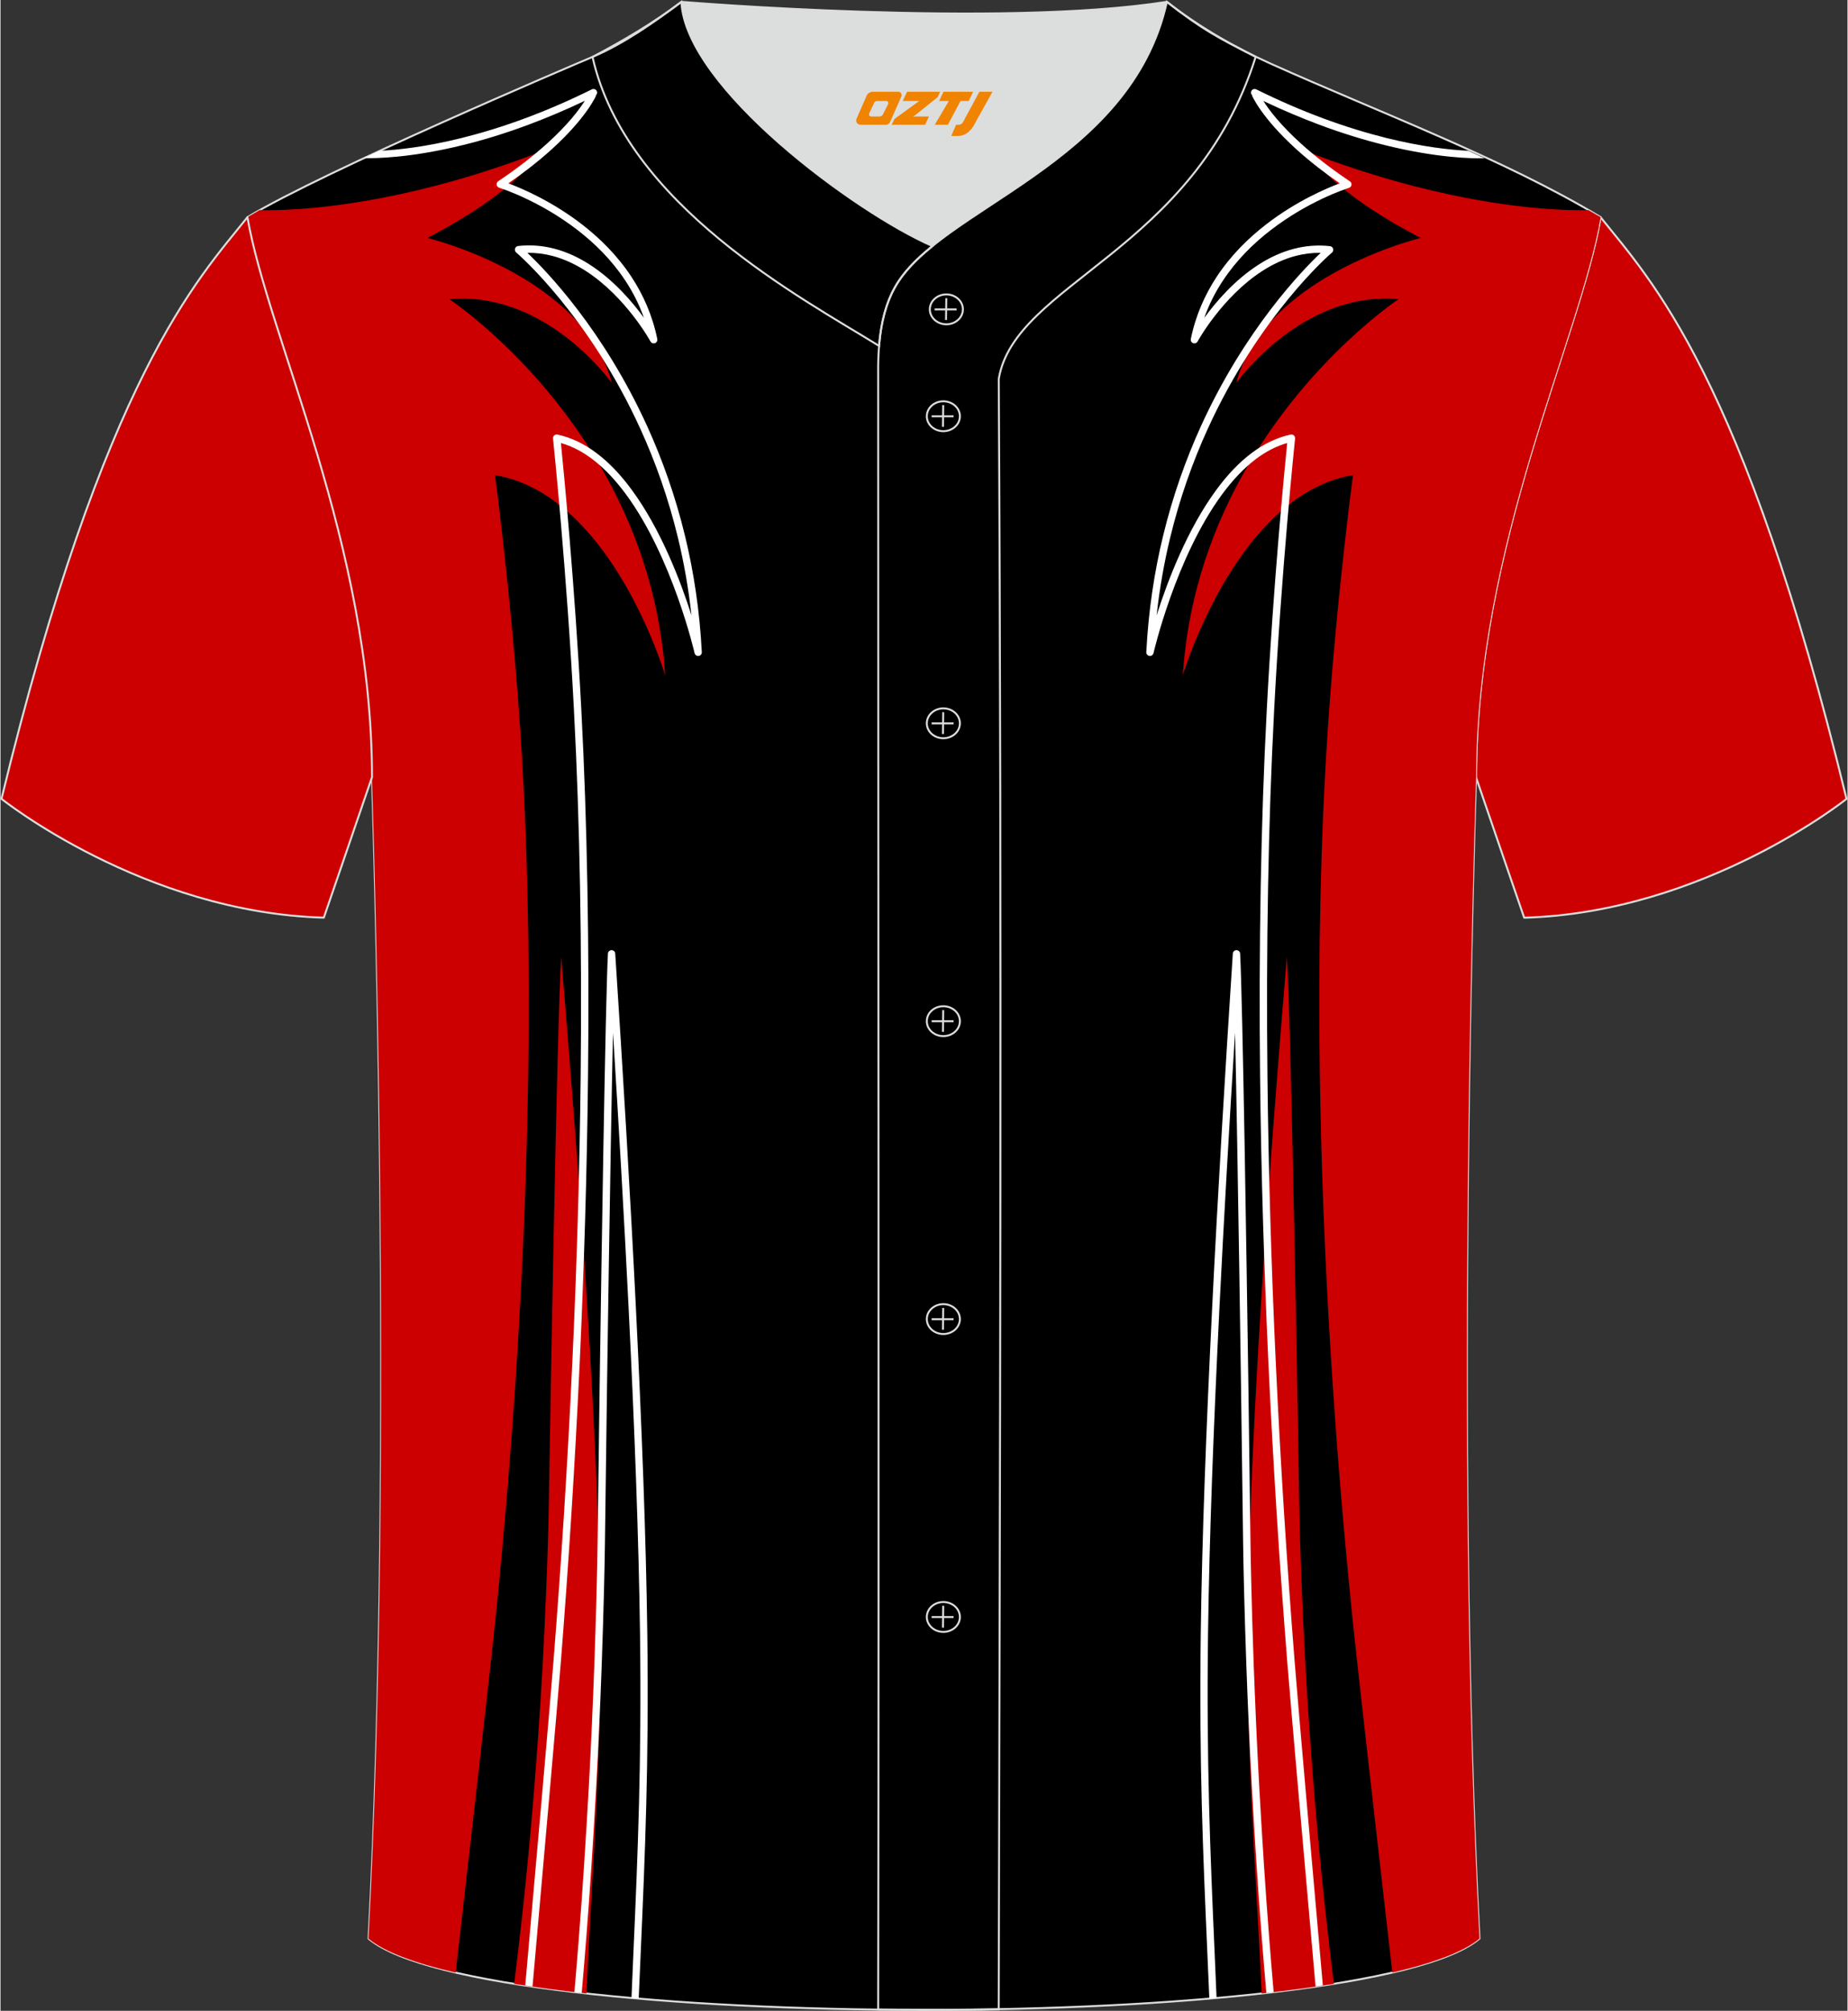 <?xml version="1.0" encoding="utf-8"?>
<!-- Generator: Adobe Illustrator 24.0.1, SVG Export Plug-In . SVG Version: 6.00 Build 0)  -->
<svg xmlns="http://www.w3.org/2000/svg" xmlns:xlink="http://www.w3.org/1999/xlink" version="1.1" id="图层_1" x="0px" y="0px" width="380.86px" height="414.34px" viewBox="0 0 380.8 414.5" enable-background="new 0 0 380.8 414.5" xml:space="preserve">
<rect x="0" y="0" width="380.8" height="414.5" fill="#333333" stroke="none"/>
<path fill-rule="evenodd" clip-rule="evenodd" fill="#CC0000" stroke="#DCDDDD" stroke-width="0.401" stroke-linecap="round" stroke-linejoin="round" stroke-miterlimit="22.926" d="  M329.89,44.78c10.28,12.86,29.46,32.55,50.71,119.9c0,0-29.29,23.45-66.46,24.49c0,0-7.19-20.9-9.93-28.95  C304.21,112.26,325.6,69.63,329.89,44.78z"/>
<path fill-rule="evenodd" clip-rule="evenodd" stroke="#DCDDDD" stroke-width="0.401" stroke-linecap="round" stroke-linejoin="round" stroke-miterlimit="22.926" d="  M75.89,399.62c5.4-101.74,0.7-239.41,0.7-239.41c0-47.97-21.4-90.58-25.68-115.43c15.82-9.55,66.94-31.27,71.13-33.04  c6.4-2.7,12.79-7.19,18.34-11.36c0,0,65.63,5.43,100.09,0c6.47,5.05,13.95,9.4,21.48,12.78c21.91,9.84,48.19,19.68,67.95,31.61  c-4.3,24.85-25.68,67.47-25.68,115.43c0,0-4.69,137.66,0.7,239.41C281.69,419.2,99.12,419.2,75.89,399.62z"/>
<g>
	<g>
		<path fill-rule="evenodd" clip-rule="evenodd" fill="#CC0000" d="M53.43,43.31c2.14,0.07,11.2,0.18,25.14-2.5    c8.99-1.73,20.02-4.62,32.53-9.43c0,0-2.09,4.16-10.95,10.39c-3.13,2.2-7.12,4.66-12.15,7.28c0,0,9.87,2.36,19.67,8.24    c7.9,4.74,15.76,11.76,18.37,21.68c0,0-6.16-8.73-16.36-13.84C104.8,62.7,99,61.09,92.51,61.65c0,0,17.95,11.84,31.1,34.33    c6.79,11.61,12.31,26.06,13.42,43.19c0,0-5.51-18.56-17.2-30.87c-4.87-5.13-10.81-9.18-17.88-10.36c0,0,3.37,25.12,5.19,52.33    c1.52,22.69,1.99,46.53,1.66,70.61c-0.53,38.19-3.09,76.97-6.73,112.63c-1.12,10.94-5.99,53.62-8.23,73.11    c-8.47-1.96-14.75-4.29-17.97-7c5.4-101.74,0.7-239.41,0.7-239.41c0-47.97-21.4-90.58-25.68-115.43    C51.67,44.32,52.52,43.83,53.43,43.31z"/>
		<path fill-rule="evenodd" clip-rule="evenodd" fill="#CC0000" d="M120.8,410.92c1.29-28.67,3.33-48.72,2.75-82.8    c-0.61-36.22-4.22-86.36-7.95-130.89c-0.87,12.88-2.39,101.16-2.56,113.35c-0.1,7.05-0.76,27.32-2.19,47.31    c-1.26,17.63-2.68,32.86-4.95,51.05C110.52,409.67,115.51,410.34,120.8,410.92z"/>
	</g>
	<g>
		<g>
			<path fill-rule="evenodd" clip-rule="evenodd" fill="#FFFFFF" d="M78.21,31.08c3.59-0.17,9.34-0.77,16.81-2.62     c3.99-0.99,8.46-2.33,13.34-4.15c4.22-1.57,8.75-3.51,13.56-5.89c0.37-0.18,0.83-0.03,1.01,0.34c0.1,0.21,0.1,0.45,0.01,0.64     c-0.14,0.34-2.08,4.84-9.29,11.37c-1.33,1.21-2.83,2.47-4.5,3.77c-1.34,1.04-2.82,2.13-4.45,3.25c2.73,1.02,8.96,3.66,15.15,8.44     c3.66,2.82,7.31,6.4,10.23,10.83c2.41,3.67,4.33,7.92,5.33,12.82c0.08,0.41-0.18,0.81-0.59,0.89c-0.33,0.07-0.66-0.09-0.81-0.38     l0,0c-0.01-0.03-5.03-9.18-13.35-14.54c-2.1-1.35-4.4-2.45-6.87-3.1c-1.64-0.43-3.37-0.66-5.16-0.63     c3.91,3.71,15.67,15.87,24.73,35.8c3.03,6.67,5.76,14.23,7.79,22.63c1.77,7.32,3,15.29,3.44,23.88c0.02,0.42-0.3,0.77-0.72,0.79     c-0.37,0.02-0.69-0.24-0.77-0.59h0c-0.01-0.06-4.54-19.71-14.17-32.77c-2.1-2.84-4.44-5.37-7.02-7.3     c-1.98-1.48-4.11-2.6-6.37-3.24c0.53,5.25,2.87,29.22,4.21,54.98c0.62,11.85,1.03,24.02,1.25,36.39     c0.24,12.92,0.27,26.05,0.13,39.24c-0.21,19.71-0.82,39.54-1.72,59.07c-0.98,21.08-2.31,41.78-3.88,61.54     c-0.78,9.78-3.8,43.96-5.84,66.94c-0.5-0.07-1-0.15-1.5-0.22c2.03-22.89,5.03-56.83,5.82-66.84c1.57-19.81,2.9-40.5,3.88-61.49     c0.91-19.54,1.51-39.36,1.72-59.02c0.14-13.18,0.11-26.29-0.13-39.2c-0.22-12.31-0.63-24.46-1.25-36.34     c-1.48-28.5-4.19-54.77-4.31-55.93c-0.01-0.09-0.01-0.18,0.01-0.28c0.09-0.41,0.49-0.67,0.9-0.58c2.88,0.62,5.54,1.94,7.98,3.76     c2.71,2.02,5.15,4.65,7.33,7.62c6.02,8.17,10.08,18.84,12.32,25.88c-0.62-5.62-1.57-10.94-2.78-15.95     c-2-8.29-4.7-15.76-7.7-22.36c-10.7-23.55-25.16-36.05-25.65-36.48c-0.15-0.12-0.25-0.3-0.27-0.5c-0.05-0.42,0.25-0.79,0.67-0.84     c2.62-0.29,5.11-0.06,7.45,0.55c2.65,0.69,5.1,1.86,7.31,3.29c4.97,3.2,8.8,7.7,11.16,10.95c-0.99-2.8-2.3-5.34-3.82-7.64     c-2.81-4.27-6.34-7.73-9.89-10.46c-7.74-5.98-15.5-8.5-16.08-8.69c-0.17-0.05-0.33-0.15-0.44-0.31     c-0.23-0.35-0.14-0.82,0.21-1.05c2.06-1.38,3.92-2.73,5.6-4.04c1.68-1.31,3.15-2.54,4.42-3.69c4.3-3.88,6.63-6.97,7.82-8.84     c-4.06,1.93-7.93,3.55-11.57,4.91c-4.95,1.85-9.47,3.21-13.51,4.2c-10.7,2.65-17.99,2.77-20.54,2.71     C75.95,32.13,77.07,31.6,78.21,31.08L78.21,31.08z M122.94,19.41l-0.36,0.37C122.75,19.7,122.87,19.57,122.94,19.41z"/>
		</g>
		<path fill-rule="evenodd" clip-rule="evenodd" fill="#FFFFFF" d="M130.09,411.85c0.14-3.24,0.28-6.41,0.41-9.54    c0.88-20.16,1.7-38.84,1.35-65.57c-0.26-19.36-1.13-42.47-2.33-66.7c-0.93-18.77-2.06-38.23-3.24-57.15    c-0.15,6.57-0.3,14.5-0.45,23.04c-0.57,32.48-1.12,73.73-1.21,82.03c-0.05,4.45-0.26,13.77-0.66,25.03    c-0.28,7.94-0.67,16.83-1.16,25.65c-0.6,10.73-1.23,20.62-2.02,30.69c-0.29,3.77-0.61,7.59-0.95,11.49    c-0.5-0.06-1.01-0.11-1.51-0.17c0.34-3.87,0.65-7.66,0.94-11.43c0.79-10.12,1.42-19.99,2.02-30.66    c0.49-8.85,0.87-17.72,1.16-25.62c0.4-11.27,0.61-20.57,0.66-24.99c0.09-8.3,0.64-49.57,1.21-82.04    c0.33-18.57,0.66-34.26,0.92-39.3c0-0.39,0.31-0.72,0.71-0.75c0.42-0.03,0.78,0.29,0.8,0.71c1.55,23.81,3.08,49.14,4.28,73.4    c1.2,24.22,2.08,47.34,2.33,66.75c0.35,26.79-0.47,45.48-1.35,65.65c-0.14,3.15-0.28,6.34-0.42,9.6    C131.09,411.94,130.59,411.9,130.09,411.85z"/>
	</g>
</g>
<path fill-rule="evenodd" clip-rule="evenodd" fill="none" stroke="#DCDDDD" stroke-width="0.401" stroke-miterlimit="22.926" d="  M140.38,0.39c-5.9,4.42-11.8,7.9-18.32,11.35c6.84,30.55,43.29,49.79,59.07,59.56c0.43-5.18,1.57-9.01,3.21-11.96  c1.68-3.07,4.41-5.87,7.8-8.62C176.35,43.85,141.26,18.04,140.38,0.39z"/>
<path fill-rule="evenodd" clip-rule="evenodd" fill="#DCDDDD" d="M192.17,50.71c14.83-11.99,42.18-22.85,48.3-50.33  c-34.47,5.43-100.09,0-100.09,0C141.26,18.04,176.36,43.85,192.17,50.71z"/>
<path fill-rule="evenodd" clip-rule="evenodd" fill="none" stroke="#DCDDDD" stroke-width="0.401" stroke-miterlimit="22.926" d="  M258.78,11.73c-7.75-4-10.65-5.37-18.31-11.35c-7.51,33.77-47.12,42.44-56.12,58.94c-2.06,3.7-3.32,8.78-3.4,16.15  c0,112.96,0.19,225.81,0,338.77c8.38,0,16.47,0.13,24.85-0.03c0.26-111.96,0.66-224.15,0.01-336.09  C209.09,58.28,246.08,51.92,258.78,11.73z"/>
<g>
	<g>
		
			<path fill-rule="evenodd" clip-rule="evenodd" fill="none" stroke="#DCDDDD" stroke-width="0.401" stroke-miterlimit="22.926" d="    M195.01,66.85c1.88,0,3.41-1.38,3.41-3.08c0-1.71-1.54-3.08-3.41-3.08c-1.88,0-3.41,1.38-3.41,3.08    C191.6,65.47,193.13,66.85,195.01,66.85z"/>
		
			<line fill-rule="evenodd" clip-rule="evenodd" fill="none" stroke="#DCDDDD" stroke-width="0.401" stroke-miterlimit="22.926" x1="195" y1="61.47" x2="194.94" y2="65.96"/>
		
			<line fill-rule="evenodd" clip-rule="evenodd" fill="none" stroke="#DCDDDD" stroke-width="0.401" stroke-miterlimit="22.926" x1="192.59" y1="63.78" x2="197.13" y2="63.78"/>
	</g>
	<g>
		
			<path fill-rule="evenodd" clip-rule="evenodd" fill="none" stroke="#DCDDDD" stroke-width="0.401" stroke-miterlimit="22.926" d="    M194.39,88.88c1.88,0,3.41-1.38,3.41-3.08c0-1.7-1.54-3.08-3.41-3.08c-1.88,0-3.41,1.38-3.41,3.08    C190.97,87.5,192.5,88.88,194.39,88.88z"/>
		
			<line fill-rule="evenodd" clip-rule="evenodd" fill="none" stroke="#DCDDDD" stroke-width="0.401" stroke-miterlimit="22.926" x1="194.36" y1="83.51" x2="194.31" y2="87.99"/>
		
			<line fill-rule="evenodd" clip-rule="evenodd" fill="none" stroke="#DCDDDD" stroke-width="0.401" stroke-miterlimit="22.926" x1="191.97" y1="85.81" x2="196.5" y2="85.81"/>
	</g>
	<g>
		
			<path fill-rule="evenodd" clip-rule="evenodd" fill="none" stroke="#DCDDDD" stroke-width="0.401" stroke-miterlimit="22.926" d="    M194.39,152.18c1.88,0,3.41-1.38,3.41-3.08c0-1.7-1.54-3.08-3.41-3.08c-1.88,0-3.41,1.38-3.41,3.08    C190.97,150.8,192.5,152.18,194.39,152.18z"/>
		
			<line fill-rule="evenodd" clip-rule="evenodd" fill="none" stroke="#DCDDDD" stroke-width="0.401" stroke-miterlimit="22.926" x1="194.36" y1="146.81" x2="194.31" y2="151.3"/>
		
			<line fill-rule="evenodd" clip-rule="evenodd" fill="none" stroke="#DCDDDD" stroke-width="0.401" stroke-miterlimit="22.926" x1="191.97" y1="149.11" x2="196.5" y2="149.11"/>
	</g>
	<g>
		
			<path fill-rule="evenodd" clip-rule="evenodd" fill="none" stroke="#DCDDDD" stroke-width="0.401" stroke-miterlimit="22.926" d="    M194.39,213.58c1.88,0,3.41-1.37,3.41-3.08c0-1.7-1.54-3.08-3.41-3.08c-1.88,0-3.41,1.37-3.41,3.08    C190.97,212.2,192.5,213.58,194.39,213.58z"/>
		
			<line fill-rule="evenodd" clip-rule="evenodd" fill="none" stroke="#DCDDDD" stroke-width="0.401" stroke-miterlimit="22.926" x1="194.36" y1="208.22" x2="194.31" y2="212.7"/>
		
			<line fill-rule="evenodd" clip-rule="evenodd" fill="none" stroke="#DCDDDD" stroke-width="0.401" stroke-miterlimit="22.926" x1="191.97" y1="210.51" x2="196.5" y2="210.51"/>
	</g>
	<g>
		
			<path fill-rule="evenodd" clip-rule="evenodd" fill="none" stroke="#DCDDDD" stroke-width="0.401" stroke-miterlimit="22.926" d="    M197.8,271.91c0-1.7-1.53-3.08-3.41-3.08c-1.88,0-3.41,1.38-3.41,3.08c0,1.7,1.53,3.08,3.41,3.08    C196.27,274.99,197.8,273.6,197.8,271.91z"/>
		
			<line fill-rule="evenodd" clip-rule="evenodd" fill="none" stroke="#DCDDDD" stroke-width="0.401" stroke-miterlimit="22.926" x1="194.36" y1="269.62" x2="194.31" y2="274.1"/>
		
			<line fill-rule="evenodd" clip-rule="evenodd" fill="none" stroke="#DCDDDD" stroke-width="0.401" stroke-miterlimit="22.926" x1="191.97" y1="271.93" x2="196.5" y2="271.93"/>
	</g>
	<g>
		
			<path fill-rule="evenodd" clip-rule="evenodd" fill="none" stroke="#DCDDDD" stroke-width="0.401" stroke-miterlimit="22.926" d="    M194.39,336.39c1.88,0,3.41-1.37,3.41-3.08c0-1.7-1.54-3.08-3.41-3.08c-1.88,0-3.41,1.38-3.41,3.08    C190.97,335,192.5,336.39,194.39,336.39z"/>
		
			<line fill-rule="evenodd" clip-rule="evenodd" fill="none" stroke="#DCDDDD" stroke-width="0.401" stroke-miterlimit="22.926" x1="194.36" y1="331.02" x2="194.31" y2="335.52"/>
		
			<line fill-rule="evenodd" clip-rule="evenodd" fill="none" stroke="#DCDDDD" stroke-width="0.401" stroke-miterlimit="22.926" x1="191.97" y1="333.33" x2="196.5" y2="333.33"/>
	</g>
</g>
<path fill-rule="evenodd" clip-rule="evenodd" fill="#CC0000" stroke="#DCDDDD" stroke-width="0.401" stroke-linecap="round" stroke-linejoin="round" stroke-miterlimit="22.926" d="  M50.91,44.78C40.63,57.64,21.45,77.33,0.2,164.67c0,0,29.29,23.45,66.46,24.49c0,0,7.19-20.9,9.93-28.95  C76.59,112.26,55.2,69.63,50.91,44.78z"/>

<g>
	<g>
		<path fill-rule="evenodd" clip-rule="evenodd" fill="#CC0000" d="M327.38,43.31c-2.14,0.07-11.2,0.18-25.14-2.5    c-8.99-1.73-20.02-4.62-32.53-9.43c0,0,2.09,4.16,10.95,10.39c3.13,2.2,7.12,4.66,12.15,7.28c0,0-9.87,2.36-19.67,8.24    c-7.9,4.74-15.76,11.76-18.37,21.68c0,0,6.16-8.73,16.36-13.84c4.87-2.44,10.67-4.05,17.16-3.49c0,0-17.95,11.84-31.1,34.33    c-6.79,11.61-12.31,26.06-13.42,43.19c0,0,5.51-18.56,17.2-30.87c4.87-5.13,10.81-9.18,17.88-10.36c0,0-3.37,25.12-5.19,52.33    c-1.52,22.69-1.99,46.53-1.66,70.61c0.53,38.19,3.09,76.97,6.73,112.63c1.12,10.94,5.99,53.62,8.23,73.11    c8.47-1.96,14.75-4.29,17.97-7c-5.4-101.74-0.7-239.41-0.7-239.41c0-47.97,21.4-90.58,25.68-115.43    C329.14,44.32,328.29,43.83,327.38,43.31z"/>
		<path fill-rule="evenodd" clip-rule="evenodd" fill="#CC0000" d="M260.01,410.92c-1.29-28.67-3.33-48.72-2.75-82.8    c0.61-36.22,4.22-86.36,7.95-130.89c0.87,12.88,2.39,101.16,2.56,113.35c0.1,7.05,0.76,27.32,2.19,47.31    c1.26,17.63,2.68,32.86,4.95,51.05C270.29,409.67,265.3,410.34,260.01,410.92z"/>
	</g>
	<g>
		<g>
			<path fill-rule="evenodd" clip-rule="evenodd" fill="#FFFFFF" d="M302.61,31.08c-3.59-0.17-9.34-0.77-16.81-2.62     c-3.99-0.99-8.46-2.33-13.34-4.15c-4.22-1.57-8.75-3.51-13.56-5.89c-0.37-0.18-0.83-0.03-1.01,0.34c-0.1,0.21-0.1,0.45-0.01,0.64     c0.14,0.34,2.08,4.84,9.29,11.37c1.33,1.21,2.83,2.47,4.5,3.77c1.34,1.04,2.82,2.13,4.45,3.25c-2.73,1.02-8.96,3.66-15.15,8.44     c-3.66,2.82-7.31,6.4-10.23,10.83c-2.41,3.67-4.33,7.92-5.33,12.82c-0.08,0.41,0.18,0.81,0.59,0.89     c0.33,0.07,0.66-0.09,0.81-0.38l0,0c0.01-0.03,5.03-9.18,13.35-14.54c2.1-1.35,4.4-2.45,6.87-3.1c1.64-0.43,3.37-0.66,5.16-0.63     c-3.91,3.71-15.67,15.87-24.73,35.8c-3.03,6.67-5.76,14.23-7.79,22.63c-1.77,7.32-3,15.29-3.44,23.88     c-0.02,0.42,0.3,0.77,0.72,0.79c0.37,0.02,0.69-0.24,0.77-0.59h0c0.01-0.06,4.54-19.71,14.17-32.77c2.1-2.84,4.44-5.37,7.02-7.3     c1.98-1.48,4.11-2.6,6.37-3.24c-0.53,5.25-2.87,29.22-4.21,54.98c-0.62,11.85-1.03,24.02-1.25,36.39     c-0.24,12.92-0.27,26.05-0.13,39.24c0.21,19.71,0.82,39.54,1.72,59.07c0.98,21.08,2.31,41.78,3.88,61.54     c0.78,9.78,3.8,43.96,5.84,66.94c0.5-0.07,1-0.15,1.5-0.22c-2.03-22.89-5.03-56.83-5.82-66.84c-1.57-19.81-2.9-40.5-3.88-61.49     c-0.91-19.54-1.51-39.36-1.72-59.02c-0.14-13.18-0.11-26.29,0.13-39.2c0.22-12.31,0.63-24.46,1.25-36.34     c1.48-28.5,4.19-54.77,4.31-55.93c0.01-0.09,0.01-0.18-0.01-0.28c-0.09-0.41-0.49-0.67-0.9-0.58c-2.88,0.62-5.54,1.94-7.98,3.76     c-2.71,2.02-5.15,4.65-7.33,7.62c-6.02,8.17-10.08,18.84-12.32,25.88c0.62-5.62,1.57-10.94,2.78-15.95     c2-8.29,4.7-15.76,7.7-22.36C259.54,65.01,274,52.5,274.5,52.08c0.15-0.12,0.25-0.3,0.27-0.5c0.05-0.42-0.25-0.79-0.67-0.84     c-2.62-0.29-5.11-0.06-7.45,0.55c-2.65,0.69-5.1,1.86-7.31,3.29c-4.97,3.2-8.8,7.7-11.16,10.95c0.99-2.8,2.3-5.34,3.82-7.64     c2.81-4.27,6.34-7.73,9.89-10.46c7.74-5.98,15.5-8.5,16.08-8.69c0.17-0.05,0.33-0.15,0.44-0.31c0.23-0.35,0.14-0.82-0.21-1.05     c-2.06-1.38-3.92-2.73-5.6-4.04c-1.68-1.31-3.15-2.54-4.42-3.69c-4.3-3.88-6.63-6.97-7.82-8.84c4.06,1.93,7.93,3.55,11.57,4.91     c4.95,1.85,9.47,3.21,13.51,4.2c10.7,2.65,17.99,2.77,20.54,2.71C304.86,32.13,303.74,31.6,302.61,31.08L302.61,31.08z      M257.87,19.41l0.36,0.37C258.06,19.7,257.94,19.57,257.87,19.41z"/>
		</g>
		<path fill-rule="evenodd" clip-rule="evenodd" fill="#FFFFFF" d="M250.72,411.85c-0.14-3.24-0.28-6.41-0.41-9.54    c-0.88-20.16-1.7-38.84-1.35-65.57c0.26-19.36,1.13-42.47,2.33-66.7c0.93-18.77,2.06-38.23,3.24-57.15    c0.15,6.57,0.3,14.5,0.45,23.04c0.57,32.48,1.12,73.73,1.21,82.03c0.05,4.45,0.26,13.77,0.66,25.03    c0.28,7.94,0.67,16.83,1.16,25.65c0.6,10.73,1.23,20.62,2.02,30.69c0.29,3.77,0.61,7.59,0.95,11.49c0.5-0.06,1.01-0.11,1.51-0.17    c-0.34-3.87-0.65-7.66-0.94-11.43c-0.79-10.12-1.42-19.99-2.02-30.66c-0.49-8.85-0.87-17.72-1.16-25.62    c-0.4-11.27-0.61-20.57-0.66-24.99c-0.09-8.3-0.64-49.57-1.21-82.04c-0.33-18.57-0.66-34.26-0.92-39.3c0-0.39-0.31-0.72-0.71-0.75    c-0.42-0.03-0.78,0.29-0.8,0.71c-1.55,23.81-3.08,49.14-4.28,73.4c-1.2,24.22-2.08,47.34-2.33,66.75    c-0.35,26.79,0.47,45.48,1.35,65.65c0.14,3.15,0.28,6.34,0.42,9.6C249.72,411.94,250.23,411.9,250.72,411.85z"/>
	</g>
</g>
<g>
	<path fill="#F08300" d="M201.82,18.92l-3.4,6.3c-0.2,0.3-0.5,0.5-0.8,0.5h-0.6l-1,2.3h1.2c2,0.1,3.2-1.5,3.9-3L204.52,18.92h-2.5L201.82,18.92z"/>
	<polygon fill="#F08300" points="194.62,18.92 ,200.52,18.92 ,199.62,20.82 ,197.92,20.82 ,195.32,25.72 ,192.62,25.72 ,195.52,20.82 ,193.52,20.82 ,194.42,18.92"/>
	<polygon fill="#F08300" points="188.62,24.02 ,188.12,24.02 ,188.62,23.72 ,193.22,20.02 ,193.72,18.92 ,186.92,18.92 ,186.62,19.52 ,186.02,20.82 ,188.82,20.82 ,189.42,20.82 ,184.32,24.52    ,183.72,25.72 ,190.32,25.72 ,190.62,25.72 ,191.42,24.02"/>
	<path fill="#F08300" d="M185.12,18.92H179.82C179.32,18.92,178.82,19.22,178.62,19.62L176.52,24.42C176.22,25.02,176.62,25.72,177.32,25.72h5.2c0.4,0,0.7-0.2,0.9-0.6L185.72,19.92C185.92,19.42,185.62,18.92,185.12,18.92z M183.02,21.42L181.92,23.62C181.72,23.92,181.42,24.02,181.32,24.02l-1.8,0C179.32,24.02,178.92,23.92,179.12,23.32l1-2.1c0.1-0.3,0.4-0.4,0.7-0.4h1.9   C182.92,20.82,183.12,21.12,183.02,21.42z"/>
</g>
</svg>